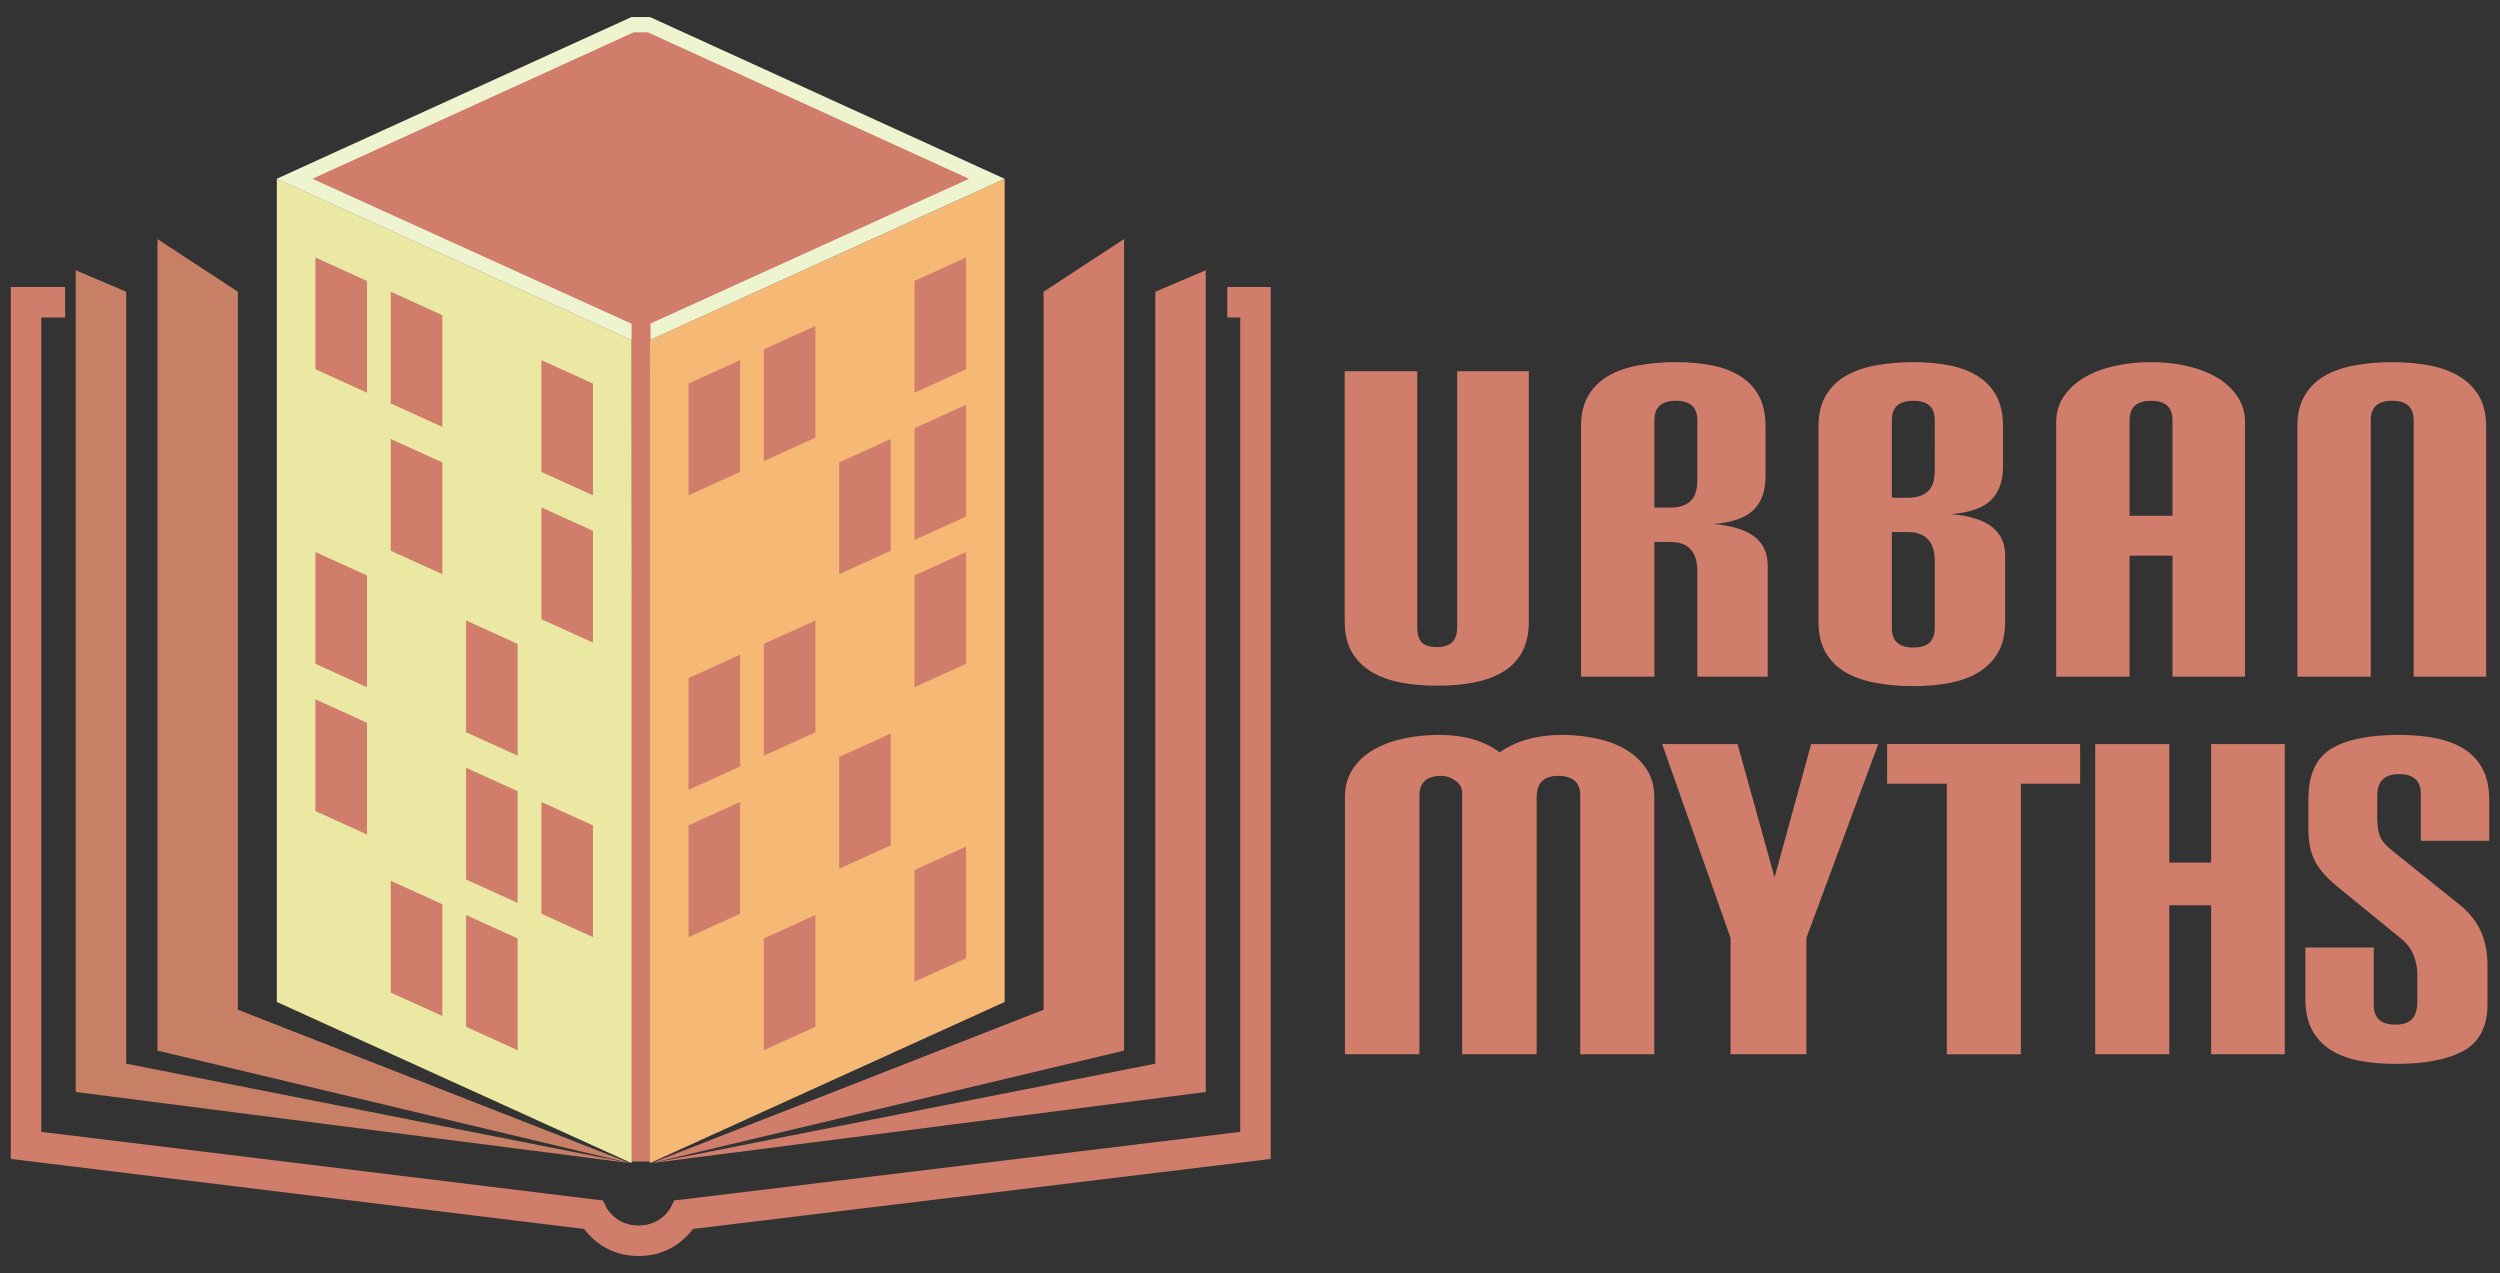 <?xml version="1.0" encoding="utf-8"?>
<!-- Generator: Adobe Illustrator 16.0.3, SVG Export Plug-In . SVG Version: 6.00 Build 0)  -->
<!DOCTYPE svg PUBLIC "-//W3C//DTD SVG 1.1//EN" "http://www.w3.org/Graphics/SVG/1.1/DTD/svg11.dtd">
<svg version="1.1" id="Layer_1" xmlns="http://www.w3.org/2000/svg" xmlns:xlink="http://www.w3.org/1999/xlink" x="0px" y="0px"
	 width="436.959px" height="222.518px" viewBox="0 0 436.959 222.518" enable-background="new 0 0 436.959 222.518"
	 xml:space="preserve">
<rect x="0" y="0" width="436.959" height="222.518" fill="#333333" stroke="none"/>
<g>
	<polygon fill="#D07D6B" points="110.386,3.015 113.597,3.015 175.118,31.255 113.597,59.42 113.882,203.015 110.101,203.015 
		110.386,59.42 48.385,31.255 	"/>
	<polygon fill="#EBE8A3" points="110.386,203.293 48.385,175.127 48.385,31.255 110.386,59.42 	"/>
	<polygon fill="#F5B875" points="113.597,203.293 175.597,175.127 175.597,31.255 113.597,59.42 	"/>
	<g>
		<polygon fill="#C77F66" points="41.577,50.987 27.519,41.784 27.519,183.628 110.101,203.293 41.577,176.482 		"/>
	</g>
	<g>
		<polygon fill="#C77F66" points="22.059,50.987 13.236,47.24 13.236,190.859 110.101,203.293 22.059,185.912 		"/>
	</g>
	<g>
		<g>
			<polygon fill="#D07D6B" points="182.405,50.987 196.464,41.784 196.464,183.628 113.882,203.293 182.405,176.482 			"/>
		</g>
	</g>
	<g>
		<polygon fill="#D07D6B" points="201.924,50.987 210.746,47.24 210.746,190.859 113.882,203.293 201.924,185.912 		"/>
	</g>
	<polygon fill="#EEF4D0" points="54.606,31.249 110.754,5.65 113.228,5.65 169.375,31.249 113.696,56.543 113.696,59.374 
		175.597,31.255 113.597,2.985 110.386,2.985 48.385,31.255 110.386,59.42 110.386,56.589 	"/>
	<path fill="#D07D6B" d="M111.61,219.532c-5.189,0-8.184-2.95-9.518-4.732L1.882,202.563V50.158h9.499v5.328h-4.17V197.83
		l98.177,11.995l0.64,1.293c0.053,0.099,1.673,3.085,5.583,3.085s5.531-2.986,5.598-3.113l0.641-1.293l1.418-0.142l97.505-11.825
		V55.486h-2.268v-5.328h7.597v152.404L121.128,214.8C119.794,216.582,116.802,219.532,111.61,219.532z"/>
	<g>
		<path fill="#D07D6B" d="M254.686,64.874h12.524v43.8c0,2.1-0.4,3.875-1.199,5.324c-0.801,1.451-1.913,2.601-3.338,3.45
			s-3.112,1.463-5.063,1.838s-4.101,0.563-6.45,0.563c-2.3,0-4.425-0.188-6.375-0.563s-3.65-1.001-5.1-1.875
			c-1.451-0.874-2.588-2.025-3.413-3.45s-1.237-3.212-1.237-5.362V64.874h12.675v44.85c0,1.15,0.263,2,0.788,2.55
			c0.524,0.551,1.412,0.825,2.662,0.825c2.35,0,3.525-1.125,3.525-3.375V64.874z"/>
		<path fill="#D07D6B" d="M296.663,118.273v-18.45c0-3.399-1.576-5.1-4.726-5.1h-2.774v23.55h-12.826v-43.8
			c0-2.101,0.425-3.875,1.275-5.325c0.85-1.45,2.012-2.599,3.488-3.45c1.474-0.85,3.225-1.462,5.25-1.837
			c2.024-0.375,4.211-0.563,6.563-0.563c2.299,0,4.398,0.188,6.299,0.563s3.551,1.001,4.951,1.875
			c1.398,0.875,2.486,2.025,3.262,3.45c0.775,1.425,1.162,3.213,1.162,5.363v8.699c0,2.551-0.7,4.514-2.1,5.888
			c-1.4,1.376-3.725,2.188-6.975,2.438c3.25,0.3,5.637,1.05,7.162,2.25s2.287,2.851,2.287,4.95v19.5H296.663z M296.663,73.424
			c0-2.25-1.251-3.375-3.75-3.375c-2.502,0-3.75,1.125-3.75,3.375v15.3h2.774c1.5,0,2.663-0.362,3.487-1.088
			c0.825-0.724,1.238-1.962,1.238-3.712V73.424z"/>
		<path fill="#D07D6B" d="M350.467,108.674c0,2.15-0.413,3.938-1.237,5.362c-0.825,1.425-1.95,2.575-3.375,3.45
			c-1.426,0.874-3.113,1.5-5.063,1.875c-1.95,0.375-4.076,0.563-6.375,0.563c-2.352,0-4.537-0.188-6.563-0.563
			s-3.775-0.988-5.25-1.838c-1.476-0.85-2.639-1.999-3.488-3.45c-0.85-1.449-1.274-3.225-1.274-5.325V74.474
			c0-2.101,0.425-3.875,1.274-5.325c0.85-1.45,2.013-2.599,3.488-3.45c1.475-0.85,3.225-1.462,5.25-1.837s4.211-0.563,6.563-0.563
			c2.299,0,4.398,0.188,6.3,0.563c1.899,0.375,3.55,1.001,4.95,1.875c1.398,0.875,2.486,2.025,3.262,3.45
			c0.775,1.425,1.163,3.213,1.163,5.363v6.975c0,2.55-0.7,4.513-2.101,5.888c-1.4,1.376-3.725,2.188-6.975,2.438
			c3.25,0.3,5.637,1.05,7.162,2.25s2.288,2.85,2.288,4.95V108.674z M338.167,73.424c0-2.25-1.25-3.375-3.75-3.375
			c-2.501,0-3.75,1.125-3.75,3.375v13.574h2.775c1.5,0,2.662-0.361,3.486-1.087c0.826-0.725,1.238-1.962,1.238-3.713V73.424z
			 M338.167,98.099c0-3.399-1.575-5.101-4.725-5.101h-2.775v16.801c0,2.25,1.249,3.375,3.75,3.375c2.5,0,3.75-1.125,3.75-3.375
			V98.099z"/>
		<path fill="#D07D6B" d="M379.716,118.273v-21.15h-7.5v21.15h-12.824v-44.55c0-1.6,0.424-3.049,1.275-4.35
			c0.85-1.3,2.012-2.4,3.486-3.3c1.475-0.9,3.226-1.586,5.25-2.063c2.025-0.475,4.213-0.712,6.563-0.712
			c2.3,0,4.45,0.238,6.451,0.712c1.998,0.476,3.736,1.163,5.212,2.063c1.474,0.9,2.637,2,3.487,3.3
			c0.85,1.301,1.275,2.75,1.275,4.35v44.55H379.716z M379.716,73.424c0-2.25-1.25-3.375-3.75-3.375s-3.75,1.125-3.75,3.375v16.725
			h7.5V73.424z"/>
		<path fill="#D07D6B" d="M421.866,118.273v-44.85c0-2.25-1.25-3.375-3.75-3.375c-2.501,0-3.75,1.125-3.75,3.375v44.85h-12.825
			v-43.8c0-2.101,0.425-3.875,1.275-5.325c0.85-1.45,2.012-2.599,3.487-3.45c1.475-0.85,3.225-1.462,5.25-1.837
			s4.212-0.563,6.563-0.563c2.299,0,4.449,0.188,6.45,0.563c1.999,0.375,3.737,1.001,5.212,1.875
			c1.475,0.875,2.637,2.025,3.488,3.45c0.85,1.425,1.274,3.213,1.274,5.363v43.725H421.866z"/>
		<path fill="#D07D6B" d="M276.2,184.273v-45.237c0-2.285-1.295-3.427-3.885-3.427c-2.488,0-3.731,1.244-3.731,3.731v44.933h-13.022
			v-45.694c0-0.862-0.395-1.573-1.182-2.133c-0.787-0.558-1.611-0.837-2.475-0.837c-2.539,0-3.808,1.142-3.808,3.427v45.237h-13.023
			v-44.933c0-1.878,0.444-3.503,1.333-4.874c0.888-1.371,2.095-2.5,3.617-3.39c1.523-0.888,3.275-1.548,5.256-1.979
			c1.979-0.431,4.061-0.647,6.244-0.647c4.366,0,7.895,1.017,10.586,3.046c2.944-2.029,6.55-3.046,10.814-3.046
			c2.183,0,4.252,0.217,6.207,0.647c1.953,0.432,3.668,1.092,5.141,1.979c1.472,0.89,2.652,2.019,3.541,3.39
			c0.888,1.371,1.333,2.996,1.333,4.874v44.933H276.2z"/>
		<path fill="#D07D6B" d="M302.474,184.273v-20.334l-11.957-33.89h13.176l6.473,23.304l6.398-23.304h11.728l-12.565,33.89v20.334
			H302.474z"/>
		<path fill="#D07D6B" d="M340.271,184.273v-47.294h-10.434v-6.93h33.738v6.93h-10.357v47.294H340.271z"/>
		<path fill="#D07D6B" d="M386.467,184.273v-26.046h-7.312v26.046h-12.946V130.05h12.946v20.715h7.312V130.05h12.87v54.224H386.467z
			"/>
		<path fill="#D07D6B" d="M434.772,175.516c0,3.858-1.371,6.563-4.113,8.11c-2.741,1.548-6.728,2.323-11.956,2.323
			c-2.336,0-4.468-0.19-6.397-0.571s-3.592-1.017-4.988-1.904s-2.475-2.056-3.236-3.503s-1.143-3.262-1.143-5.445v-8.91h11.957
			v10.053c0,2.284,1.268,3.427,3.808,3.427c1.269,0,2.22-0.316,2.856-0.952c0.634-0.634,0.951-1.713,0.951-3.236v-4.722
			c0-1.016-0.217-2.081-0.646-3.199c-0.433-1.116-1.182-2.105-2.247-2.97l-10.814-8.834c-1.931-1.523-3.302-3.033-4.112-4.531
			c-0.813-1.497-1.219-3.39-1.219-5.674v-5.331c0-4.214,1.32-7.133,3.96-8.759c2.64-1.624,6.6-2.437,11.881-2.437
			c2.335,0,4.467,0.19,6.397,0.571c1.929,0.381,3.591,1.016,4.988,1.903c1.396,0.89,2.475,2.057,3.236,3.504
			s1.143,3.263,1.143,5.445v7.082H423.12v-8.225c0-2.285-1.27-3.427-3.808-3.427c-2.54,0-3.808,1.244-3.808,3.731v3.731
			c0,0.762,0.037,1.422,0.113,1.98s0.216,1.066,0.42,1.522c0.201,0.457,0.481,0.876,0.838,1.257c0.354,0.381,0.811,0.8,1.37,1.257
			l11.5,9.215c1.675,1.321,2.932,2.844,3.77,4.569c0.838,1.727,1.257,3.809,1.257,6.245V175.516z"/>
	</g>
	<g>
		<g>
			<g>
				<path fill="#D07D6B" d="M129.354,82.482c-3.004,1.365-6.008,2.729-9.012,4.094c0-6.51,0-13.021,0-19.533
					c3.004-1.364,6.008-2.729,9.012-4.094C129.354,69.461,129.354,75.971,129.354,82.482z"/>
				<path fill="#D07D6B" d="M142.521,76.502c-3.004,1.363-6.008,2.729-9.013,4.094c0-6.511,0-13.021,0-19.533
					c3.005-1.364,6.009-2.73,9.013-4.095C142.521,63.479,142.521,69.99,142.521,76.502z"/>
				<path fill="#D07D6B" d="M168.851,64.54c-3.004,1.364-6.008,2.729-9.012,4.094c0-6.511,0-13.021,0-19.532
					c3.004-1.364,6.008-2.73,9.012-4.095C168.851,51.519,168.851,58.029,168.851,64.54z"/>
			</g>
			<g>
				<path fill="#D07D6B" d="M155.687,96.262c-3.005,1.363-6.01,2.73-9.014,4.094c0-6.511,0-13.021,0-19.533
					c3.004-1.364,6.009-2.73,9.014-4.094C155.687,83.239,155.687,89.75,155.687,96.262z"/>
				<path fill="#D07D6B" d="M168.851,90.281c-3.004,1.364-6.008,2.729-9.012,4.094c0-6.512,0-13.022,0-19.533
					c3.004-1.365,6.008-2.73,9.012-4.094C168.851,77.258,168.851,83.77,168.851,90.281z"/>
			</g>
			<g>
				<path fill="#D07D6B" d="M129.354,133.965c-3.004,1.365-6.008,2.729-9.012,4.095c0-6.512,0-13.023,0-19.534
					c3.004-1.365,6.008-2.73,9.012-4.095C129.354,120.942,129.354,127.453,129.354,133.965z"/>
				<path fill="#D07D6B" d="M142.521,127.983c-3.004,1.365-6.008,2.729-9.013,4.095c0-6.512,0-13.023,0-19.534
					c3.005-1.364,6.009-2.729,9.013-4.095C142.521,114.961,142.521,121.473,142.521,127.983z"/>
				<path fill="#D07D6B" d="M168.851,116.022c-3.004,1.365-6.008,2.729-9.012,4.095c0-6.512,0-13.023,0-19.535
					c3.004-1.364,6.008-2.729,9.012-4.094C168.851,103,168.851,109.512,168.851,116.022z"/>
			</g>
			<g>
				<path fill="#D07D6B" d="M129.354,159.706c-3.004,1.364-6.008,2.729-9.012,4.095c0-6.512,0-13.022,0-19.533
					c3.004-1.366,6.008-2.73,9.012-4.095C129.354,146.684,129.354,153.195,129.354,159.706z"/>
				<path fill="#D07D6B" d="M155.687,147.744c-3.005,1.365-6.01,2.73-9.014,4.095c0-6.511,0.001-13.022,0-19.534
					c3.004-1.363,6.009-2.729,9.014-4.094C155.687,134.722,155.687,141.232,155.687,147.744z"/>
			</g>
			<g>
				<path fill="#D07D6B" d="M142.521,179.466c-3.004,1.363-6.008,2.729-9.013,4.094c0-6.511,0-13.022,0-19.532
					c3.005-1.363,6.009-2.73,9.013-4.094C142.521,166.443,142.521,172.955,142.521,179.466z"/>
				<path fill="#D07D6B" d="M168.851,167.504c-3.004,1.364-6.008,2.729-9.012,4.094c0-6.51,0-13.021,0-19.531
					c3.004-1.366,6.008-2.729,9.012-4.096C168.851,154.482,168.851,160.993,168.851,167.504z"/>
			</g>
		</g>
	</g>
	<g>
		<g>
			<g>
				<g>
					<path fill="#D07D6B" d="M94.628,82.482c3.004,1.364,6.008,2.729,9.012,4.094c0-6.512,0-13.021,0-19.533
						c-3.004-1.363-6.008-2.729-9.012-4.094C94.628,69.461,94.628,75.971,94.628,82.482z"/>
					<path fill="#D07D6B" d="M68.296,70.521c3.004,1.364,6.009,2.729,9.014,4.095c0-6.512,0-13.022,0-19.534
						c-3.005-1.363-6.01-2.729-9.014-4.094C68.296,57.499,68.296,64.009,68.296,70.521z"/>
					<path fill="#D07D6B" d="M55.132,64.54c3.004,1.364,6.008,2.729,9.012,4.094c0-6.511,0-13.021,0-19.532
						c-3.004-1.364-6.008-2.73-9.012-4.095C55.132,51.519,55.132,58.029,55.132,64.54z"/>
				</g>
				<g>
					<path fill="#D07D6B" d="M94.628,108.223c3.004,1.365,6.008,2.73,9.012,4.095c0-6.511,0-13.022,0-19.534
						c-3.004-1.364-6.008-2.729-9.012-4.094C94.628,95.201,94.628,101.712,94.628,108.223z"/>
					<path fill="#D07D6B" d="M68.296,96.262c3.004,1.365,6.009,2.729,9.014,4.094c0-6.511,0-13.021,0-19.533
						c-3.005-1.365-6.01-2.73-9.014-4.094C68.297,83.238,68.296,89.75,68.296,96.262z"/>
				</g>
				<g>
					<path fill="#D07D6B" d="M81.462,127.984c3.004,1.363,6.008,2.73,9.012,4.094c0-6.512,0-13.023,0.001-19.534
						c-3.005-1.365-6.009-2.729-9.013-4.095C81.462,114.961,81.462,121.473,81.462,127.984z"/>
					<path fill="#D07D6B" d="M55.132,116.022c3.004,1.364,6.008,2.729,9.012,4.095c0-6.512,0-13.023,0-19.535
						c-3.004-1.364-6.008-2.729-9.012-4.094C55.132,103,55.132,109.512,55.132,116.022z"/>
				</g>
				<g>
					<path fill="#D07D6B" d="M94.628,159.706c3.004,1.365,6.008,2.728,9.012,4.095c0-6.512,0-13.023,0-19.535
						c-3.004-1.364-6.008-2.729-9.012-4.094C94.628,146.684,94.628,153.195,94.628,159.706z"/>
					<path fill="#D07D6B" d="M81.462,153.725c3.004,1.365,6.008,2.73,9.013,4.095c0-6.511-0.001-13.022,0-19.534
						c-3.005-1.365-6.009-2.729-9.013-4.094C81.462,140.702,81.461,147.214,81.462,153.725z"/>
					<path fill="#D07D6B" d="M55.132,141.764c3.004,1.365,6.008,2.729,9.012,4.094c0-6.511,0-13.022,0-19.533
						c-3.004-1.365-6.008-2.729-9.012-4.095C55.132,128.74,55.132,135.252,55.132,141.764z"/>
				</g>
				<g>
					<path fill="#D07D6B" d="M81.462,179.465c3.004,1.365,6.008,2.73,9.012,4.095c0.002-6.511,0.002-13.021,0-19.532
						c-3.004-1.365-6.008-2.73-9.012-4.095C81.462,166.443,81.462,172.955,81.462,179.465z"/>
					<path fill="#D07D6B" d="M68.296,173.484c3.004,1.366,6.009,2.729,9.014,4.094c0-6.51,0-13.021,0-19.532
						c-3.005-1.364-6.01-2.729-9.014-4.095C68.296,160.462,68.296,166.973,68.296,173.484z"/>
				</g>
			</g>
		</g>
	</g>
</g>
</svg>

